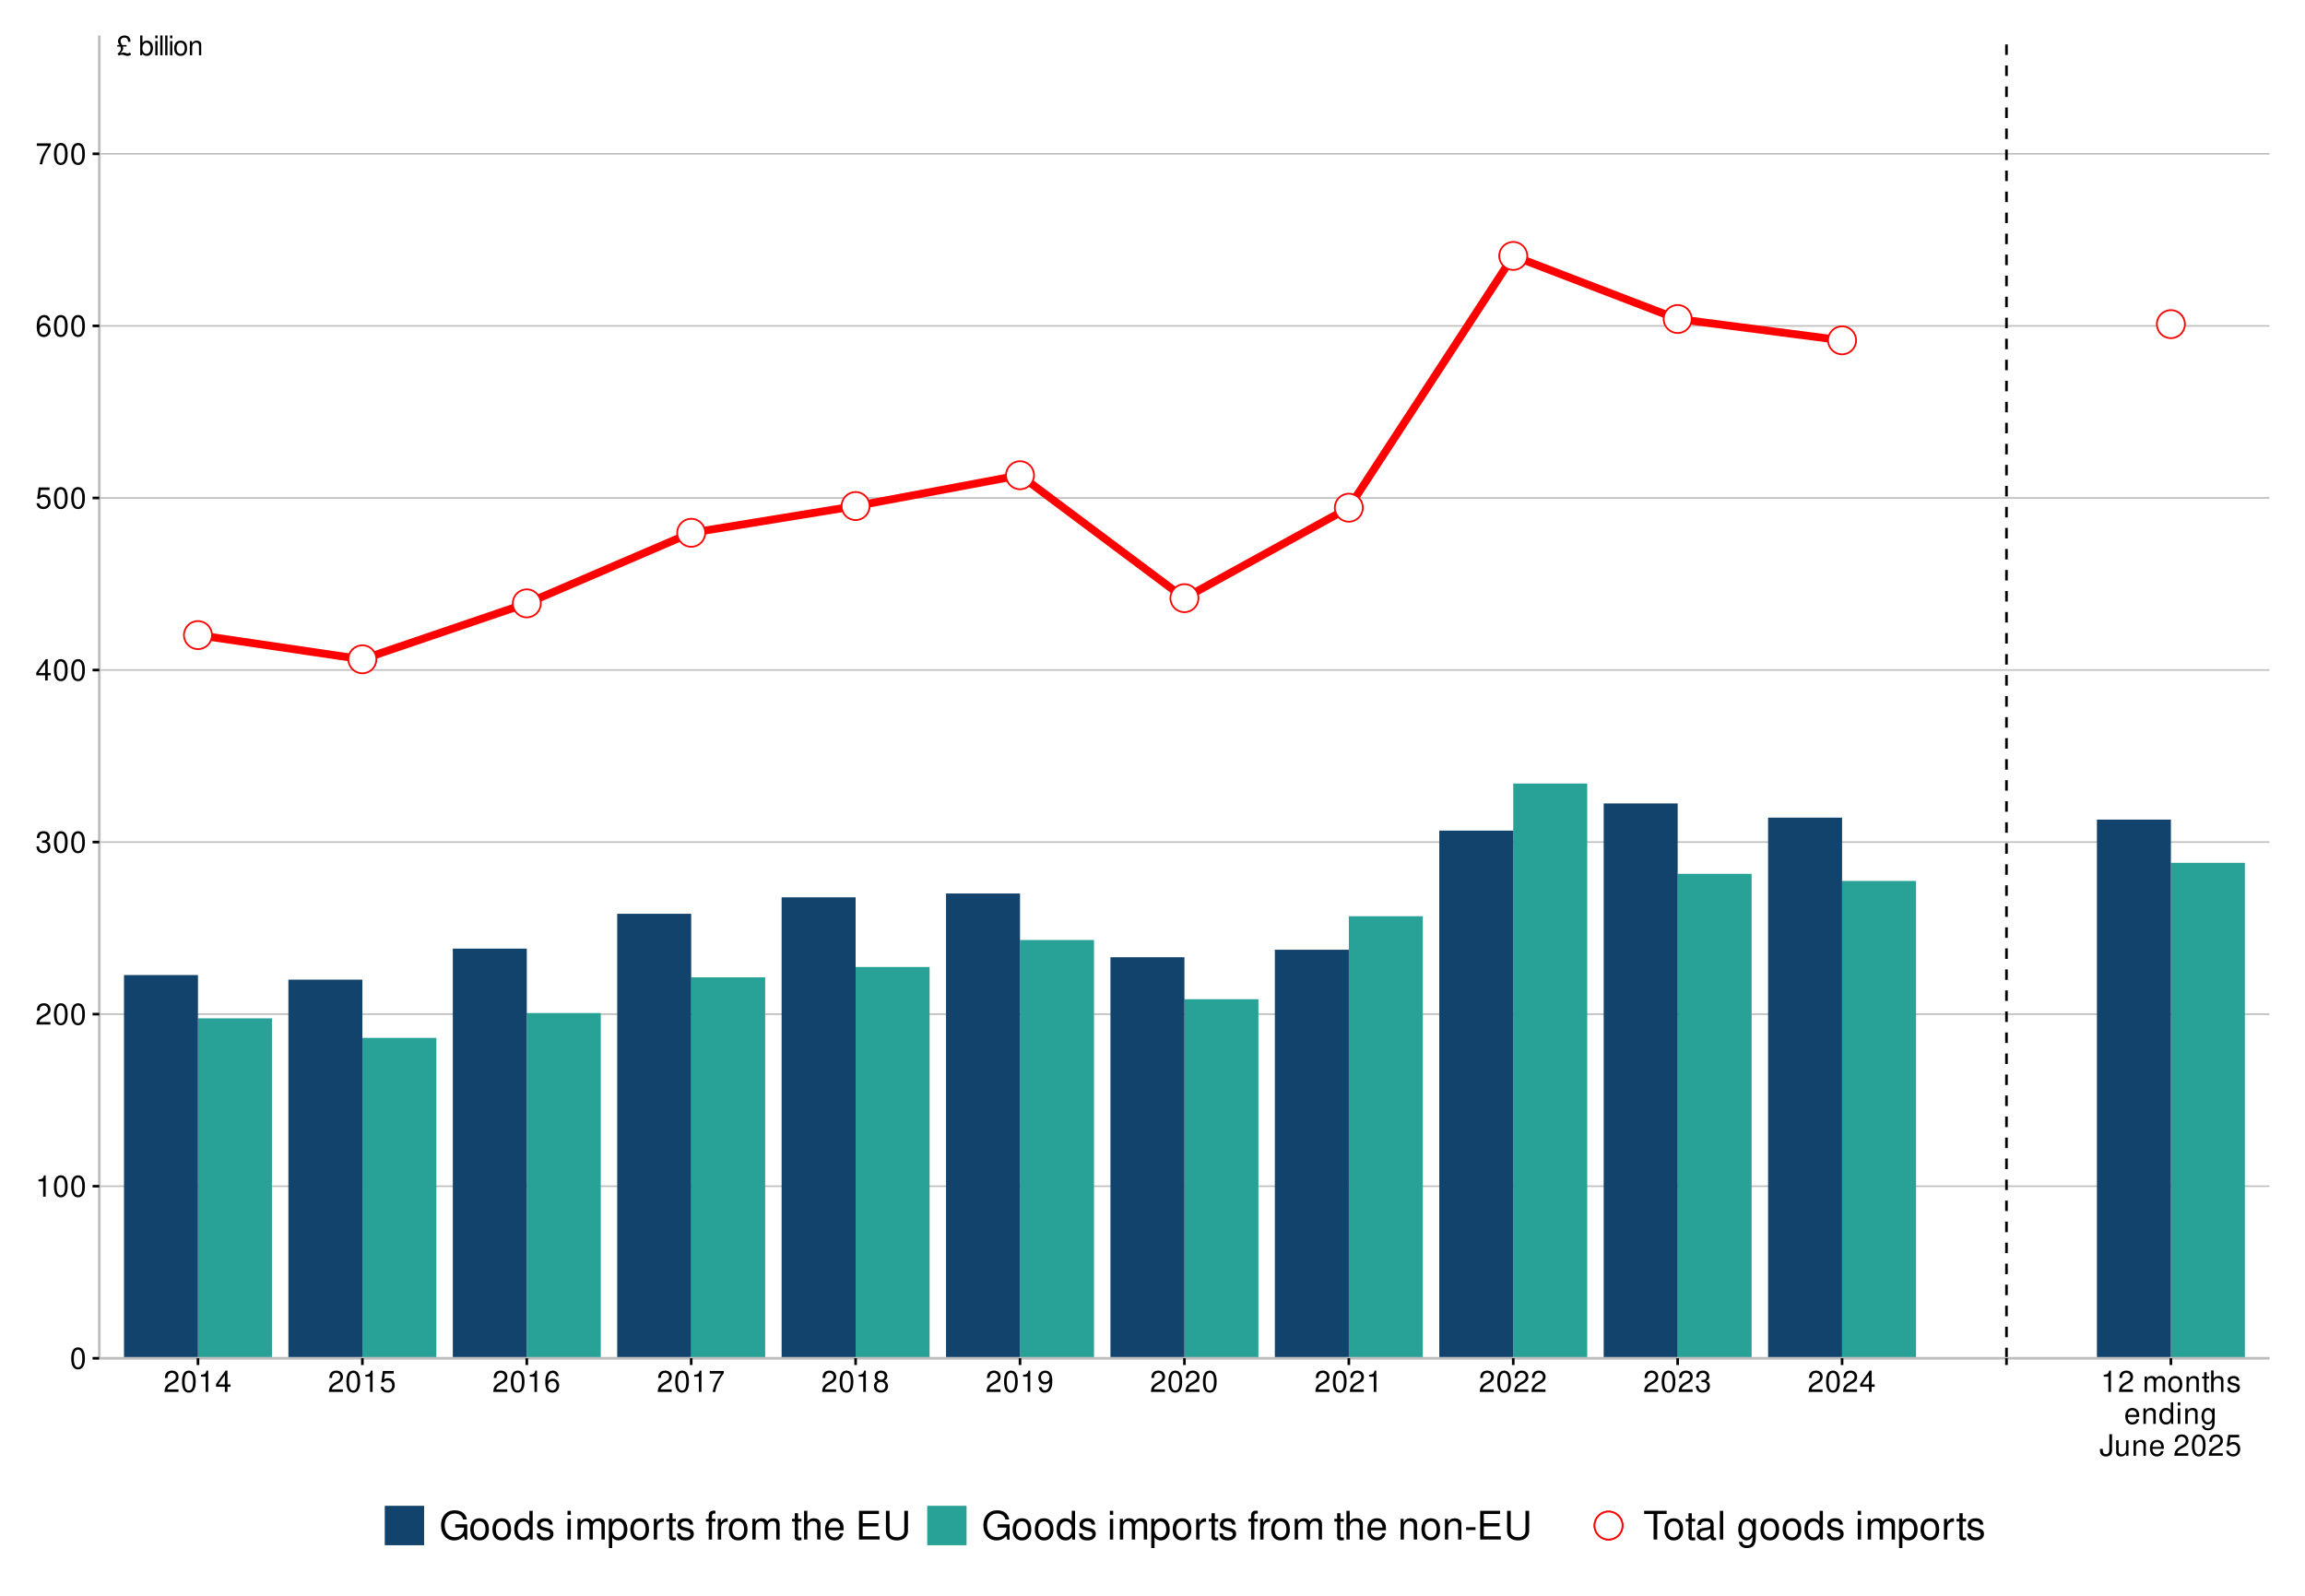 <?xml version="1.0" encoding="UTF-8"?>
<svg xmlns="http://www.w3.org/2000/svg" xmlns:xlink="http://www.w3.org/1999/xlink" width="936pt" height="648pt" viewBox="0 0 936 648" version="1.1">
<defs>
<g>
<symbol overflow="visible" id="glyph0-0">
<path style="stroke:none;" d=""/>
</symbol>
<symbol overflow="visible" id="glyph0-1">
<path style="stroke:none;" d="M 4.047 -4.156 L 2.281 -4.156 C 2.203 -4.297 2.141 -4.391 2.094 -4.469 L 1.859 -4.891 C 1.703 -5.188 1.625 -5.484 1.625 -5.781 C 1.625 -6.625 2.25 -7.188 3.188 -7.188 C 4.141 -7.188 4.656 -6.625 4.688 -5.484 L 5.656 -5.484 C 5.641 -6.172 5.562 -6.594 5.344 -6.953 C 4.953 -7.641 4.172 -8.047 3.219 -8.047 C 1.75 -8.047 0.594 -7.031 0.594 -5.688 C 0.594 -5.203 0.672 -5 1.188 -4.156 L 0.281 -4.156 L 0.281 -3.547 L 1.5 -3.547 C 1.672 -3.266 1.766 -2.953 1.766 -2.688 C 1.766 -2 1.406 -1.453 0.391 -0.578 L 0.922 0.156 C 1.344 -0.125 1.734 -0.25 2.125 -0.25 C 2.359 -0.25 2.625 -0.203 2.844 -0.125 C 3.766 0.188 4.047 0.25 4.469 0.25 C 5.031 0.25 5.469 0.062 5.906 -0.359 L 5.453 -1.094 C 5.125 -0.875 4.812 -0.766 4.531 -0.766 C 4.328 -0.766 4.125 -0.812 3.656 -0.938 C 3.219 -1.078 3.047 -1.109 2.75 -1.109 C 2.281 -1.109 1.828 -0.969 1.406 -0.672 C 2.391 -1.672 2.703 -2.188 2.703 -2.766 C 2.703 -2.969 2.656 -3.219 2.547 -3.547 L 4.047 -3.547 Z M 4.047 -4.156 "/>
</symbol>
<symbol overflow="visible" id="glyph0-2">
<path style="stroke:none;" d=""/>
</symbol>
<symbol overflow="visible" id="glyph0-3">
<path style="stroke:none;" d="M 0.594 -8.047 L 0.594 0 L 1.422 0 L 1.422 -0.734 C 1.859 -0.062 2.453 0.25 3.266 0.25 C 4.781 0.25 5.781 -1 5.781 -2.922 C 5.781 -4.797 4.844 -5.953 3.297 -5.953 C 2.5 -5.953 1.938 -5.656 1.516 -5 L 1.516 -8.047 Z M 3.125 -5.094 C 4.156 -5.094 4.812 -4.203 4.812 -2.812 C 4.812 -1.5 4.125 -0.609 3.125 -0.609 C 2.141 -0.609 1.516 -1.484 1.516 -2.844 C 1.516 -4.203 2.141 -5.094 3.125 -5.094 Z M 3.125 -5.094 "/>
</symbol>
<symbol overflow="visible" id="glyph0-4">
<path style="stroke:none;" d="M 1.656 -5.781 L 0.734 -5.781 L 0.734 0 L 1.656 0 Z M 1.656 -8.047 L 0.734 -8.047 L 0.734 -6.891 L 1.656 -6.891 Z M 1.656 -8.047 "/>
</symbol>
<symbol overflow="visible" id="glyph0-5">
<path style="stroke:none;" d="M 1.672 -8.047 L 0.75 -8.047 L 0.75 0 L 1.672 0 Z M 1.672 -8.047 "/>
</symbol>
<symbol overflow="visible" id="glyph0-6">
<path style="stroke:none;" d="M 3 -5.953 C 1.375 -5.953 0.391 -4.797 0.391 -2.844 C 0.391 -0.891 1.375 0.25 3.016 0.25 C 4.656 0.25 5.641 -0.906 5.641 -2.812 C 5.641 -4.812 4.688 -5.953 3 -5.953 Z M 3.016 -5.109 C 4.047 -5.109 4.672 -4.25 4.672 -2.812 C 4.672 -1.453 4.031 -0.594 3.016 -0.594 C 1.984 -0.594 1.359 -1.453 1.359 -2.844 C 1.359 -4.25 1.984 -5.109 3.016 -5.109 Z M 3.016 -5.109 "/>
</symbol>
<symbol overflow="visible" id="glyph0-7">
<path style="stroke:none;" d="M 0.766 -5.781 L 0.766 0 L 1.703 0 L 1.703 -3.188 C 1.703 -4.375 2.312 -5.141 3.266 -5.141 C 4 -5.141 4.469 -4.703 4.469 -4.016 L 4.469 0 L 5.375 0 L 5.375 -4.375 C 5.375 -5.328 4.656 -5.953 3.547 -5.953 C 2.688 -5.953 2.125 -5.625 1.625 -4.812 L 1.625 -5.781 Z M 0.766 -5.781 "/>
</symbol>
<symbol overflow="visible" id="glyph1-0">
<path style="stroke:none;" d=""/>
</symbol>
<symbol overflow="visible" id="glyph1-1">
<path style="stroke:none;" d="M 3.297 -8.672 C 2.516 -8.672 1.781 -8.312 1.344 -7.734 C 0.797 -6.953 0.516 -5.812 0.516 -4.203 C 0.516 -1.266 1.469 0.281 3.297 0.281 C 5.094 0.281 6.078 -1.266 6.078 -4.125 C 6.078 -5.812 5.812 -6.938 5.25 -7.734 C 4.812 -8.328 4.109 -8.672 3.297 -8.672 Z M 3.297 -7.734 C 4.438 -7.734 5 -6.578 5 -4.219 C 5 -1.75 4.453 -0.594 3.281 -0.594 C 2.156 -0.594 1.594 -1.797 1.594 -4.188 C 1.594 -6.578 2.156 -7.734 3.297 -7.734 Z M 3.297 -7.734 "/>
</symbol>
<symbol overflow="visible" id="glyph1-2">
<path style="stroke:none;" d="M 3.109 -6.188 L 3.109 0 L 4.156 0 L 4.156 -8.672 L 3.469 -8.672 C 3.094 -7.344 2.859 -7.156 1.219 -6.953 L 1.219 -6.188 Z M 3.109 -6.188 "/>
</symbol>
<symbol overflow="visible" id="glyph1-3">
<path style="stroke:none;" d="M 6.078 -1.047 L 1.594 -1.047 C 1.703 -1.766 2.094 -2.219 3.125 -2.859 L 4.328 -3.531 C 5.516 -4.188 6.125 -5.078 6.125 -6.141 C 6.125 -6.859 5.844 -7.531 5.344 -8 C 4.844 -8.453 4.219 -8.672 3.406 -8.672 C 2.328 -8.672 1.531 -8.297 1.062 -7.547 C 0.75 -7.094 0.625 -6.547 0.594 -5.672 L 1.656 -5.672 C 1.688 -6.266 1.766 -6.609 1.906 -6.906 C 2.188 -7.422 2.734 -7.75 3.375 -7.75 C 4.328 -7.75 5.047 -7.062 5.047 -6.125 C 5.047 -5.422 4.656 -4.828 3.906 -4.391 L 2.797 -3.75 C 1.016 -2.719 0.5 -1.906 0.406 -0.016 L 6.078 -0.016 Z M 6.078 -1.047 "/>
</symbol>
<symbol overflow="visible" id="glyph1-4">
<path style="stroke:none;" d="M 2.656 -4 L 3.234 -4 C 4.375 -4 4.984 -3.453 4.984 -2.406 C 4.984 -1.312 4.328 -0.656 3.234 -0.656 C 2.078 -0.656 1.516 -1.25 1.438 -2.516 L 0.391 -2.516 C 0.438 -1.828 0.547 -1.375 0.75 -0.984 C 1.203 -0.141 2.031 0.281 3.188 0.281 C 4.938 0.281 6.078 -0.781 6.078 -2.422 C 6.078 -3.531 5.656 -4.125 4.625 -4.484 C 5.422 -4.812 5.812 -5.406 5.812 -6.281 C 5.812 -7.781 4.844 -8.672 3.234 -8.672 C 1.516 -8.672 0.594 -7.719 0.562 -5.875 L 1.625 -5.875 C 1.625 -6.406 1.688 -6.703 1.812 -6.969 C 2.047 -7.469 2.578 -7.75 3.234 -7.75 C 4.172 -7.75 4.734 -7.188 4.734 -6.25 C 4.734 -5.641 4.531 -5.266 4.062 -5.062 C 3.766 -4.938 3.391 -4.891 2.656 -4.891 Z M 2.656 -4 "/>
</symbol>
<symbol overflow="visible" id="glyph1-5">
<path style="stroke:none;" d="M 3.922 -2.094 L 3.922 0 L 4.984 0 L 4.984 -2.094 L 6.234 -2.094 L 6.234 -3.047 L 4.984 -3.047 L 4.984 -8.672 L 4.203 -8.672 L 0.344 -3.219 L 0.344 -2.094 Z M 3.922 -3.047 L 1.266 -3.047 L 3.922 -6.875 Z M 3.922 -3.047 "/>
</symbol>
<symbol overflow="visible" id="glyph1-6">
<path style="stroke:none;" d="M 5.719 -8.516 L 1.312 -8.516 L 0.688 -3.875 L 1.656 -3.875 C 2.141 -4.469 2.562 -4.672 3.234 -4.672 C 4.375 -4.672 5.078 -3.891 5.078 -2.625 C 5.078 -1.406 4.375 -0.656 3.219 -0.656 C 2.297 -0.656 1.734 -1.125 1.469 -2.094 L 0.422 -2.094 C 0.562 -1.391 0.688 -1.062 0.938 -0.75 C 1.422 -0.094 2.281 0.281 3.234 0.281 C 4.953 0.281 6.156 -0.969 6.156 -2.766 C 6.156 -4.453 5.047 -5.609 3.406 -5.609 C 2.812 -5.609 2.328 -5.453 1.844 -5.094 L 2.172 -7.469 L 5.719 -7.469 Z M 5.719 -8.516 "/>
</symbol>
<symbol overflow="visible" id="glyph1-7">
<path style="stroke:none;" d="M 5.969 -6.422 C 5.766 -7.844 4.859 -8.672 3.562 -8.672 C 2.625 -8.672 1.781 -8.219 1.281 -7.438 C 0.75 -6.594 0.516 -5.531 0.516 -3.953 C 0.516 -2.5 0.719 -1.578 1.234 -0.797 C 1.688 -0.094 2.438 0.281 3.375 0.281 C 4.984 0.281 6.156 -0.938 6.156 -2.625 C 6.156 -4.219 5.078 -5.359 3.547 -5.359 C 2.719 -5.359 2.047 -5.047 1.594 -4.406 C 1.609 -6.547 2.281 -7.734 3.484 -7.734 C 4.234 -7.734 4.75 -7.266 4.922 -6.422 Z M 3.422 -4.422 C 4.438 -4.422 5.078 -3.703 5.078 -2.547 C 5.078 -1.453 4.359 -0.656 3.391 -0.656 C 2.406 -0.656 1.656 -1.484 1.656 -2.594 C 1.656 -3.672 2.375 -4.422 3.422 -4.422 Z M 3.422 -4.422 "/>
</symbol>
<symbol overflow="visible" id="glyph1-8">
<path style="stroke:none;" d="M 6.234 -8.516 L 0.547 -8.516 L 0.547 -7.469 L 5.141 -7.469 C 3.125 -4.578 2.297 -2.797 1.656 0 L 2.781 0 C 3.25 -2.719 4.312 -5.062 6.234 -7.625 Z M 6.234 -8.516 "/>
</symbol>
<symbol overflow="visible" id="glyph1-9">
<path style="stroke:none;" d="M 4.688 -4.578 C 5.578 -5.109 5.859 -5.547 5.859 -6.359 C 5.859 -7.734 4.812 -8.672 3.297 -8.672 C 1.797 -8.672 0.75 -7.734 0.75 -6.375 C 0.75 -5.547 1.016 -5.125 1.891 -4.578 C 0.922 -4.078 0.438 -3.375 0.438 -2.406 C 0.438 -0.828 1.609 0.281 3.297 0.281 C 4.984 0.281 6.156 -0.828 6.156 -2.406 C 6.156 -3.375 5.672 -4.078 4.688 -4.578 Z M 3.297 -7.734 C 4.203 -7.734 4.781 -7.203 4.781 -6.344 C 4.781 -5.516 4.188 -4.984 3.297 -4.984 C 2.406 -4.984 1.828 -5.516 1.828 -6.359 C 1.828 -7.203 2.406 -7.734 3.297 -7.734 Z M 3.297 -4.094 C 4.359 -4.094 5.078 -3.391 5.078 -2.391 C 5.078 -1.344 4.375 -0.656 3.281 -0.656 C 2.25 -0.656 1.531 -1.375 1.531 -2.375 C 1.531 -3.406 2.234 -4.094 3.297 -4.094 Z M 3.297 -4.094 "/>
</symbol>
<symbol overflow="visible" id="glyph1-10">
<path style="stroke:none;" d="M 0.641 -1.984 C 0.844 -0.562 1.75 0.281 3.047 0.281 C 4 0.281 4.844 -0.188 5.344 -0.953 C 5.875 -1.812 6.109 -2.875 6.109 -4.438 C 6.109 -5.906 5.891 -6.828 5.391 -7.594 C 4.922 -8.297 4.172 -8.672 3.234 -8.672 C 1.625 -8.672 0.453 -7.469 0.453 -5.781 C 0.453 -4.188 1.531 -3.062 3.078 -3.062 C 3.875 -3.062 4.469 -3.344 5.016 -4.016 C 5 -1.844 4.328 -0.656 3.125 -0.656 C 2.375 -0.656 1.859 -1.141 1.688 -1.984 Z M 3.234 -7.75 C 4.219 -7.75 4.953 -6.922 4.953 -5.812 C 4.953 -4.734 4.234 -4 3.188 -4 C 2.172 -4 1.531 -4.719 1.531 -5.875 C 1.531 -6.953 2.25 -7.75 3.234 -7.75 Z M 3.234 -7.75 "/>
</symbol>
<symbol overflow="visible" id="glyph1-11">
<path style="stroke:none;" d=""/>
</symbol>
<symbol overflow="visible" id="glyph1-12">
<path style="stroke:none;" d="M 0.844 -6.281 L 0.844 0 L 1.844 0 L 1.844 -3.953 C 1.844 -4.859 2.516 -5.594 3.328 -5.594 C 4.062 -5.594 4.484 -5.141 4.484 -4.328 L 4.484 0 L 5.5 0 L 5.5 -3.953 C 5.5 -4.859 6.156 -5.594 6.969 -5.594 C 7.703 -5.594 8.141 -5.125 8.141 -4.328 L 8.141 0 L 9.141 0 L 9.141 -4.719 C 9.141 -5.844 8.5 -6.469 7.312 -6.469 C 6.484 -6.469 5.969 -6.219 5.391 -5.516 C 5.016 -6.188 4.516 -6.469 3.703 -6.469 C 2.859 -6.469 2.297 -6.156 1.766 -5.406 L 1.766 -6.281 Z M 0.844 -6.281 "/>
</symbol>
<symbol overflow="visible" id="glyph1-13">
<path style="stroke:none;" d="M 3.266 -6.469 C 1.484 -6.469 0.438 -5.203 0.438 -3.094 C 0.438 -0.969 1.484 0.281 3.281 0.281 C 5.047 0.281 6.125 -0.984 6.125 -3.047 C 6.125 -5.234 5.094 -6.469 3.266 -6.469 Z M 3.281 -5.547 C 4.406 -5.547 5.078 -4.625 5.078 -3.062 C 5.078 -1.578 4.375 -0.641 3.281 -0.641 C 2.156 -0.641 1.469 -1.578 1.469 -3.094 C 1.469 -4.625 2.156 -5.547 3.281 -5.547 Z M 3.281 -5.547 "/>
</symbol>
<symbol overflow="visible" id="glyph1-14">
<path style="stroke:none;" d="M 0.844 -6.281 L 0.844 0 L 1.844 0 L 1.844 -3.469 C 1.844 -4.75 2.516 -5.594 3.547 -5.594 C 4.344 -5.594 4.844 -5.109 4.844 -4.359 L 4.844 0 L 5.844 0 L 5.844 -4.75 C 5.844 -5.797 5.062 -6.469 3.859 -6.469 C 2.922 -6.469 2.312 -6.109 1.766 -5.234 L 1.766 -6.281 Z M 0.844 -6.281 "/>
</symbol>
<symbol overflow="visible" id="glyph1-15">
<path style="stroke:none;" d="M 3.047 -6.281 L 2.016 -6.281 L 2.016 -8.016 L 1.016 -8.016 L 1.016 -6.281 L 0.172 -6.281 L 0.172 -5.469 L 1.016 -5.469 L 1.016 -0.719 C 1.016 -0.078 1.453 0.281 2.234 0.281 C 2.5 0.281 2.719 0.25 3.047 0.188 L 3.047 -0.641 C 2.906 -0.609 2.766 -0.594 2.562 -0.594 C 2.141 -0.594 2.016 -0.719 2.016 -1.156 L 2.016 -5.469 L 3.047 -5.469 Z M 3.047 -6.281 "/>
</symbol>
<symbol overflow="visible" id="glyph1-16">
<path style="stroke:none;" d="M 0.844 -8.75 L 0.844 0 L 1.844 0 L 1.844 -3.469 C 1.844 -4.75 2.516 -5.594 3.547 -5.594 C 3.875 -5.594 4.188 -5.5 4.422 -5.312 C 4.719 -5.094 4.844 -4.797 4.844 -4.359 L 4.844 0 L 5.828 0 L 5.828 -4.75 C 5.828 -5.812 5.078 -6.469 3.859 -6.469 C 2.969 -6.469 2.422 -6.188 1.844 -5.422 L 1.844 -8.75 Z M 0.844 -8.75 "/>
</symbol>
<symbol overflow="visible" id="glyph1-17">
<path style="stroke:none;" d="M 5.25 -4.531 C 5.25 -5.766 4.422 -6.469 2.969 -6.469 C 1.516 -6.469 0.562 -5.719 0.562 -4.547 C 0.562 -3.562 1.062 -3.094 2.562 -2.734 L 3.484 -2.516 C 4.188 -2.344 4.469 -2.094 4.469 -1.641 C 4.469 -1.047 3.875 -0.641 3 -0.641 C 2.453 -0.641 2 -0.797 1.75 -1.062 C 1.594 -1.25 1.531 -1.422 1.469 -1.875 L 0.406 -1.875 C 0.453 -0.422 1.266 0.281 2.922 0.281 C 4.5 0.281 5.516 -0.5 5.516 -1.719 C 5.516 -2.656 4.984 -3.172 3.734 -3.469 L 2.766 -3.703 C 1.953 -3.891 1.609 -4.156 1.609 -4.594 C 1.609 -5.188 2.125 -5.547 2.938 -5.547 C 3.75 -5.547 4.172 -5.203 4.203 -4.531 Z M 5.25 -4.531 "/>
</symbol>
<symbol overflow="visible" id="glyph1-18">
<path style="stroke:none;" d="M 6.156 -2.812 C 6.156 -3.766 6.078 -4.344 5.906 -4.812 C 5.5 -5.844 4.531 -6.469 3.359 -6.469 C 1.609 -6.469 0.484 -5.141 0.484 -3.062 C 0.484 -0.984 1.562 0.281 3.344 0.281 C 4.781 0.281 5.766 -0.547 6.031 -1.906 L 5.016 -1.906 C 4.734 -1.078 4.172 -0.641 3.375 -0.641 C 2.734 -0.641 2.203 -0.938 1.859 -1.469 C 1.625 -1.828 1.531 -2.188 1.531 -2.812 Z M 1.547 -3.625 C 1.625 -4.781 2.344 -5.547 3.344 -5.547 C 4.375 -5.547 5.078 -4.75 5.078 -3.625 Z M 1.547 -3.625 "/>
</symbol>
<symbol overflow="visible" id="glyph1-19">
<path style="stroke:none;" d="M 5.938 -8.75 L 4.938 -8.75 L 4.938 -5.5 C 4.531 -6.125 3.859 -6.469 3.016 -6.469 C 1.375 -6.469 0.312 -5.156 0.312 -3.156 C 0.312 -1.031 1.344 0.281 3.047 0.281 C 3.906 0.281 4.516 -0.047 5.047 -0.828 L 5.047 0 L 5.938 0 Z M 3.188 -5.531 C 4.266 -5.531 4.938 -4.578 4.938 -3.078 C 4.938 -1.625 4.25 -0.656 3.188 -0.656 C 2.094 -0.656 1.359 -1.625 1.359 -3.094 C 1.359 -4.562 2.094 -5.531 3.188 -5.531 Z M 3.188 -5.531 "/>
</symbol>
<symbol overflow="visible" id="glyph1-20">
<path style="stroke:none;" d="M 1.797 -6.281 L 0.797 -6.281 L 0.797 0 L 1.797 0 Z M 1.797 -8.75 L 0.797 -8.75 L 0.797 -7.484 L 1.797 -7.484 Z M 1.797 -8.75 "/>
</symbol>
<symbol overflow="visible" id="glyph1-21">
<path style="stroke:none;" d="M 4.844 -6.281 L 4.844 -5.375 C 4.344 -6.125 3.797 -6.469 3 -6.469 C 1.469 -6.469 0.422 -5.047 0.422 -3.031 C 0.422 -1.984 0.672 -1.219 1.219 -0.578 C 1.688 -0.031 2.281 0.281 2.922 0.281 C 3.688 0.281 4.219 -0.062 4.75 -0.859 L 4.75 -0.531 C 4.75 1.156 4.281 1.781 3.031 1.781 C 2.188 1.781 1.734 1.438 1.641 0.719 L 0.625 0.719 C 0.719 1.891 1.641 2.609 3.016 2.609 C 3.938 2.609 4.703 2.312 5.109 1.812 C 5.594 1.219 5.766 0.438 5.766 -1.031 L 5.766 -6.281 Z M 3.094 -5.547 C 4.156 -5.547 4.75 -4.656 4.75 -3.062 C 4.75 -1.531 4.141 -0.641 3.094 -0.641 C 2.062 -0.641 1.469 -1.547 1.469 -3.094 C 1.469 -4.625 2.062 -5.547 3.094 -5.547 Z M 3.094 -5.547 "/>
</symbol>
<symbol overflow="visible" id="glyph1-22">
<path style="stroke:none;" d="M 4 -8.75 L 4 -2.594 C 4 -1.891 3.922 -1.5 3.719 -1.203 C 3.5 -0.859 3.094 -0.656 2.656 -0.656 C 1.812 -0.656 1.344 -1.219 1.344 -2.25 L 1.344 -2.812 L 0.203 -2.812 L 0.203 -2.047 C 0.203 -0.625 1.141 0.281 2.641 0.281 C 4.156 0.281 5.109 -0.672 5.109 -2.188 L 5.109 -8.75 Z M 4 -8.75 "/>
</symbol>
<symbol overflow="visible" id="glyph1-23">
<path style="stroke:none;" d="M 5.781 0 L 5.781 -6.281 L 4.781 -6.281 L 4.781 -2.719 C 4.781 -1.438 4.109 -0.594 3.078 -0.594 C 2.281 -0.594 1.781 -1.078 1.781 -1.844 L 1.781 -6.281 L 0.781 -6.281 L 0.781 -1.438 C 0.781 -0.391 1.562 0.281 2.781 0.281 C 3.703 0.281 4.297 -0.047 4.891 -0.875 L 4.891 0 Z M 5.781 0 "/>
</symbol>
<symbol overflow="visible" id="glyph2-0">
<path style="stroke:none;" d=""/>
</symbol>
<symbol overflow="visible" id="glyph2-1">
<path style="stroke:none;" d="M 11.344 -6.156 L 6.484 -6.156 L 6.484 -4.844 L 10.031 -4.844 L 10.031 -4.531 C 10.031 -2.453 8.5 -0.938 6.375 -0.938 C 5.188 -0.938 4.109 -1.375 3.422 -2.125 C 2.656 -2.953 2.188 -4.359 2.188 -5.797 C 2.188 -8.656 3.828 -10.547 6.281 -10.547 C 8.062 -10.547 9.344 -9.625 9.656 -8.125 L 11.188 -8.125 C 10.766 -10.5 8.969 -11.859 6.297 -11.859 C 4.875 -11.859 3.734 -11.484 2.812 -10.734 C 1.453 -9.609 0.703 -7.812 0.703 -5.719 C 0.703 -2.125 2.891 0.375 6.047 0.375 C 7.625 0.375 8.875 -0.219 10.031 -1.484 L 10.406 0.062 L 11.344 0.062 Z M 11.344 -6.156 "/>
</symbol>
<symbol overflow="visible" id="glyph2-2">
<path style="stroke:none;" d="M 4.359 -8.625 C 1.984 -8.625 0.578 -6.938 0.578 -4.125 C 0.578 -1.297 1.984 0.375 4.375 0.375 C 6.734 0.375 8.156 -1.312 8.156 -4.062 C 8.156 -6.969 6.781 -8.625 4.359 -8.625 Z M 4.375 -7.391 C 5.875 -7.391 6.766 -6.156 6.766 -4.078 C 6.766 -2.094 5.844 -0.859 4.375 -0.859 C 2.875 -0.859 1.969 -2.094 1.969 -4.125 C 1.969 -6.156 2.875 -7.391 4.375 -7.391 Z M 4.375 -7.391 "/>
</symbol>
<symbol overflow="visible" id="glyph2-3">
<path style="stroke:none;" d="M 7.922 -11.656 L 6.594 -11.656 L 6.594 -7.328 C 6.031 -8.172 5.141 -8.625 4.016 -8.625 C 1.844 -8.625 0.422 -6.875 0.422 -4.203 C 0.422 -1.375 1.797 0.375 4.062 0.375 C 5.219 0.375 6.016 -0.062 6.734 -1.109 L 6.734 0 L 7.922 0 Z M 4.234 -7.375 C 5.688 -7.375 6.594 -6.109 6.594 -4.094 C 6.594 -2.156 5.656 -0.875 4.25 -0.875 C 2.781 -0.875 1.812 -2.172 1.812 -4.125 C 1.812 -6.078 2.781 -7.375 4.234 -7.375 Z M 4.234 -7.375 "/>
</symbol>
<symbol overflow="visible" id="glyph2-4">
<path style="stroke:none;" d="M 7.016 -6.047 C 6.984 -7.703 5.906 -8.625 3.969 -8.625 C 2.016 -8.625 0.75 -7.609 0.75 -6.062 C 0.75 -4.75 1.422 -4.125 3.406 -3.641 L 4.656 -3.344 C 5.578 -3.125 5.953 -2.781 5.953 -2.188 C 5.953 -1.391 5.172 -0.859 4 -0.859 C 3.281 -0.859 2.672 -1.078 2.344 -1.422 C 2.125 -1.656 2.031 -1.906 1.953 -2.5 L 0.547 -2.5 C 0.609 -0.562 1.703 0.375 3.891 0.375 C 6 0.375 7.344 -0.672 7.344 -2.281 C 7.344 -3.531 6.641 -4.219 4.969 -4.625 L 3.703 -4.922 C 2.609 -5.188 2.141 -5.531 2.141 -6.125 C 2.141 -6.906 2.828 -7.391 3.922 -7.391 C 4.984 -7.391 5.562 -6.922 5.594 -6.047 Z M 7.016 -6.047 "/>
</symbol>
<symbol overflow="visible" id="glyph2-5">
<path style="stroke:none;" d=""/>
</symbol>
<symbol overflow="visible" id="glyph2-6">
<path style="stroke:none;" d="M 2.406 -8.391 L 1.078 -8.391 L 1.078 0 L 2.406 0 Z M 2.406 -11.656 L 1.062 -11.656 L 1.062 -9.984 L 2.406 -9.984 Z M 2.406 -11.656 "/>
</symbol>
<symbol overflow="visible" id="glyph2-7">
<path style="stroke:none;" d="M 1.125 -8.391 L 1.125 0 L 2.469 0 L 2.469 -5.266 C 2.469 -6.484 3.344 -7.453 4.438 -7.453 C 5.422 -7.453 5.984 -6.844 5.984 -5.781 L 5.984 0 L 7.328 0 L 7.328 -5.266 C 7.328 -6.484 8.203 -7.453 9.297 -7.453 C 10.266 -7.453 10.844 -6.828 10.844 -5.781 L 10.844 0 L 12.188 0 L 12.188 -6.281 C 12.188 -7.797 11.328 -8.625 9.766 -8.625 C 8.641 -8.625 7.969 -8.281 7.188 -7.344 C 6.688 -8.234 6.016 -8.625 4.922 -8.625 C 3.812 -8.625 3.062 -8.203 2.359 -7.203 L 2.359 -8.391 Z M 1.125 -8.391 "/>
</symbol>
<symbol overflow="visible" id="glyph2-8">
<path style="stroke:none;" d="M 0.859 3.484 L 2.203 3.484 L 2.203 -0.875 C 2.906 -0.016 3.703 0.375 4.781 0.375 C 6.953 0.375 8.375 -1.375 8.375 -4.047 C 8.375 -6.859 6.984 -8.625 4.766 -8.625 C 3.625 -8.625 2.719 -8.109 2.094 -7.125 L 2.094 -8.391 L 0.859 -8.391 Z M 4.547 -7.375 C 6.016 -7.375 6.969 -6.078 6.969 -4.078 C 6.969 -2.172 6 -0.875 4.547 -0.875 C 3.125 -0.875 2.203 -2.156 2.203 -4.125 C 2.203 -6.094 3.125 -7.375 4.547 -7.375 Z M 4.547 -7.375 "/>
</symbol>
<symbol overflow="visible" id="glyph2-9">
<path style="stroke:none;" d="M 1.109 -8.391 L 1.109 0 L 2.453 0 L 2.453 -4.359 C 2.469 -6.375 3.297 -7.266 5.141 -7.219 L 5.141 -8.578 C 4.906 -8.609 4.781 -8.625 4.625 -8.625 C 3.766 -8.625 3.109 -8.109 2.344 -6.859 L 2.344 -8.391 Z M 1.109 -8.391 "/>
</symbol>
<symbol overflow="visible" id="glyph2-10">
<path style="stroke:none;" d="M 4.062 -8.391 L 2.688 -8.391 L 2.688 -10.688 L 1.359 -10.688 L 1.359 -8.391 L 0.219 -8.391 L 0.219 -7.297 L 1.359 -7.297 L 1.359 -0.953 C 1.359 -0.094 1.938 0.375 2.969 0.375 C 3.328 0.375 3.609 0.344 4.062 0.25 L 4.062 -0.859 C 3.875 -0.812 3.703 -0.797 3.422 -0.797 C 2.844 -0.797 2.688 -0.953 2.688 -1.547 L 2.688 -7.297 L 4.062 -7.297 Z M 4.062 -8.391 "/>
</symbol>
<symbol overflow="visible" id="glyph2-11">
<path style="stroke:none;" d="M 4.125 -8.391 L 2.734 -8.391 L 2.734 -9.703 C 2.734 -10.25 3.047 -10.547 3.656 -10.547 C 3.781 -10.547 3.828 -10.547 4.125 -10.531 L 4.125 -11.625 C 3.828 -11.703 3.641 -11.719 3.375 -11.719 C 2.141 -11.719 1.406 -11.016 1.406 -9.812 L 1.406 -8.391 L 0.281 -8.391 L 0.281 -7.297 L 1.406 -7.297 L 1.406 0 L 2.734 0 L 2.734 -7.297 L 4.125 -7.297 Z M 4.125 -8.391 "/>
</symbol>
<symbol overflow="visible" id="glyph2-12">
<path style="stroke:none;" d="M 1.125 -11.656 L 1.125 0 L 2.453 0 L 2.453 -4.625 C 2.453 -6.344 3.344 -7.453 4.719 -7.453 C 5.172 -7.453 5.578 -7.328 5.906 -7.094 C 6.281 -6.797 6.453 -6.406 6.453 -5.812 L 6.453 0 L 7.781 0 L 7.781 -6.344 C 7.781 -7.75 6.766 -8.625 5.141 -8.625 C 3.953 -8.625 3.234 -8.25 2.453 -7.234 L 2.453 -11.656 Z M 1.125 -11.656 "/>
</symbol>
<symbol overflow="visible" id="glyph2-13">
<path style="stroke:none;" d="M 8.203 -3.75 C 8.203 -5.031 8.109 -5.797 7.875 -6.422 C 7.328 -7.797 6.047 -8.625 4.484 -8.625 C 2.141 -8.625 0.641 -6.844 0.641 -4.078 C 0.641 -1.312 2.078 0.375 4.453 0.375 C 6.375 0.375 7.703 -0.719 8.031 -2.547 L 6.688 -2.547 C 6.312 -1.438 5.562 -0.859 4.5 -0.859 C 3.641 -0.859 2.922 -1.25 2.484 -1.953 C 2.156 -2.438 2.047 -2.906 2.031 -3.75 Z M 2.062 -4.828 C 2.172 -6.391 3.125 -7.391 4.469 -7.391 C 5.828 -7.391 6.766 -6.344 6.766 -4.828 Z M 2.062 -4.828 "/>
</symbol>
<symbol overflow="visible" id="glyph2-14">
<path style="stroke:none;" d="M 2.922 -5.312 L 9.281 -5.312 L 9.281 -6.625 L 2.922 -6.625 L 2.922 -10.359 L 9.516 -10.359 L 9.516 -11.656 L 1.438 -11.656 L 1.438 0 L 9.812 0 L 9.812 -1.312 L 2.922 -1.312 Z M 2.922 -5.312 "/>
</symbol>
<symbol overflow="visible" id="glyph2-15">
<path style="stroke:none;" d="M 8.828 -11.656 L 8.828 -3.469 C 8.828 -1.906 7.703 -0.938 5.828 -0.938 C 4.953 -0.938 4.25 -1.156 3.703 -1.547 C 3.125 -2 2.844 -2.594 2.844 -3.469 L 2.844 -11.656 L 1.359 -11.656 L 1.359 -3.469 C 1.359 -1.109 3.062 0.375 5.828 0.375 C 8.562 0.375 10.312 -1.141 10.312 -3.469 L 10.312 -11.656 Z M 8.828 -11.656 "/>
</symbol>
<symbol overflow="visible" id="glyph2-16">
<path style="stroke:none;" d="M 1.125 -8.391 L 1.125 0 L 2.469 0 L 2.469 -4.625 C 2.469 -6.344 3.359 -7.453 4.734 -7.453 C 5.797 -7.453 6.469 -6.812 6.469 -5.812 L 6.469 0 L 7.797 0 L 7.797 -6.344 C 7.797 -7.734 6.75 -8.625 5.141 -8.625 C 3.891 -8.625 3.094 -8.141 2.359 -6.969 L 2.359 -8.391 Z M 1.125 -8.391 "/>
</symbol>
<symbol overflow="visible" id="glyph2-17">
<path style="stroke:none;" d="M 4.547 -4.984 L 0.734 -4.984 L 0.734 -3.844 L 4.547 -3.844 Z M 4.547 -4.984 "/>
</symbol>
<symbol overflow="visible" id="glyph2-18">
<path style="stroke:none;" d="M 5.656 -10.359 L 9.484 -10.359 L 9.484 -11.656 L 0.344 -11.656 L 0.344 -10.359 L 4.172 -10.359 L 4.172 0 L 5.656 0 Z M 5.656 -10.359 "/>
</symbol>
<symbol overflow="visible" id="glyph2-19">
<path style="stroke:none;" d="M 8.562 -0.781 C 8.422 -0.75 8.359 -0.75 8.266 -0.75 C 7.812 -0.75 7.547 -0.984 7.547 -1.406 L 7.547 -6.344 C 7.547 -7.828 6.469 -8.625 4.406 -8.625 C 3.172 -8.625 2.188 -8.266 1.609 -7.641 C 1.234 -7.219 1.078 -6.734 1.047 -5.906 L 2.391 -5.906 C 2.5 -6.922 3.109 -7.391 4.359 -7.391 C 5.562 -7.391 6.219 -6.938 6.219 -6.141 L 6.219 -5.797 C 6.203 -5.219 5.922 -5.016 4.828 -4.859 C 2.938 -4.625 2.656 -4.562 2.141 -4.359 C 1.172 -3.938 0.672 -3.203 0.672 -2.109 C 0.672 -0.594 1.734 0.375 3.422 0.375 C 4.484 0.375 5.328 0 6.266 -0.859 C 6.375 0 6.781 0.375 7.641 0.375 C 7.938 0.375 8.109 0.344 8.562 0.219 Z M 6.219 -2.641 C 6.219 -2.188 6.094 -1.922 5.703 -1.547 C 5.156 -1.062 4.5 -0.797 3.719 -0.797 C 2.672 -0.797 2.062 -1.297 2.062 -2.141 C 2.062 -3.031 2.641 -3.469 4.078 -3.688 C 5.5 -3.875 5.781 -3.938 6.219 -4.141 Z M 6.219 -2.641 "/>
</symbol>
<symbol overflow="visible" id="glyph2-20">
<path style="stroke:none;" d="M 2.438 -11.656 L 1.094 -11.656 L 1.094 0 L 2.438 0 Z M 2.438 -11.656 "/>
</symbol>
<symbol overflow="visible" id="glyph2-21">
<path style="stroke:none;" d="M 6.469 -8.391 L 6.469 -7.172 C 5.797 -8.172 5.062 -8.625 4 -8.625 C 1.969 -8.625 0.562 -6.734 0.562 -4.047 C 0.562 -2.641 0.891 -1.609 1.609 -0.766 C 2.234 -0.031 3.047 0.375 3.906 0.375 C 4.906 0.375 5.625 -0.078 6.344 -1.141 L 6.344 -0.703 C 6.344 1.531 5.719 2.375 4.047 2.375 C 2.906 2.375 2.312 1.922 2.188 0.953 L 0.828 0.953 C 0.953 2.516 2.188 3.484 4.016 3.484 C 5.25 3.484 6.266 3.094 6.812 2.422 C 7.453 1.625 7.703 0.594 7.703 -1.375 L 7.703 -8.391 Z M 4.125 -7.391 C 5.531 -7.391 6.344 -6.203 6.344 -4.078 C 6.344 -2.047 5.516 -0.859 4.125 -0.859 C 2.75 -0.859 1.953 -2.062 1.953 -4.125 C 1.953 -6.172 2.75 -7.391 4.125 -7.391 Z M 4.125 -7.391 "/>
</symbol>
</g>
<clipPath id="clip1">
  <path d="M 40.332 551 L 921.602 551 L 921.602 551.551 L 40.332 551.551 Z M 40.332 551 "/>
</clipPath>
<clipPath id="clip2">
  <path d="M 40.332 481 L 921.602 481 L 921.602 482 L 40.332 482 Z M 40.332 481 "/>
</clipPath>
<clipPath id="clip3">
  <path d="M 40.332 411 L 921.602 411 L 921.602 413 L 40.332 413 Z M 40.332 411 "/>
</clipPath>
<clipPath id="clip4">
  <path d="M 40.332 341 L 921.602 341 L 921.602 343 L 40.332 343 Z M 40.332 341 "/>
</clipPath>
<clipPath id="clip5">
  <path d="M 40.332 271 L 921.602 271 L 921.602 273 L 40.332 273 Z M 40.332 271 "/>
</clipPath>
<clipPath id="clip6">
  <path d="M 40.332 201 L 921.602 201 L 921.602 203 L 40.332 203 Z M 40.332 201 "/>
</clipPath>
<clipPath id="clip7">
  <path d="M 40.332 132 L 921.602 132 L 921.602 133 L 40.332 133 Z M 40.332 132 "/>
</clipPath>
<clipPath id="clip8">
  <path d="M 40.332 62 L 921.602 62 L 921.602 63 L 40.332 63 Z M 40.332 62 "/>
</clipPath>
<clipPath id="clip9">
  <path d="M 80 413 L 111 413 L 111 551.551 L 80 551.551 Z M 80 413 "/>
</clipPath>
<clipPath id="clip10">
  <path d="M 50 395 L 81 395 L 81 551.551 L 50 551.551 Z M 50 395 "/>
</clipPath>
<clipPath id="clip11">
  <path d="M 147 421 L 178 421 L 178 551.551 L 147 551.551 Z M 147 421 "/>
</clipPath>
<clipPath id="clip12">
  <path d="M 117 397 L 148 397 L 148 551.551 L 117 551.551 Z M 117 397 "/>
</clipPath>
<clipPath id="clip13">
  <path d="M 213 411 L 244 411 L 244 551.551 L 213 551.551 Z M 213 411 "/>
</clipPath>
<clipPath id="clip14">
  <path d="M 183 385 L 214 385 L 214 551.551 L 183 551.551 Z M 183 385 "/>
</clipPath>
<clipPath id="clip15">
  <path d="M 280 396 L 311 396 L 311 551.551 L 280 551.551 Z M 280 396 "/>
</clipPath>
<clipPath id="clip16">
  <path d="M 250 371 L 281 371 L 281 551.551 L 250 551.551 Z M 250 371 "/>
</clipPath>
<clipPath id="clip17">
  <path d="M 347 392 L 378 392 L 378 551.551 L 347 551.551 Z M 347 392 "/>
</clipPath>
<clipPath id="clip18">
  <path d="M 317 364 L 348 364 L 348 551.551 L 317 551.551 Z M 317 364 "/>
</clipPath>
<clipPath id="clip19">
  <path d="M 414 381 L 445 381 L 445 551.551 L 414 551.551 Z M 414 381 "/>
</clipPath>
<clipPath id="clip20">
  <path d="M 384 362 L 415 362 L 415 551.551 L 384 551.551 Z M 384 362 "/>
</clipPath>
<clipPath id="clip21">
  <path d="M 480 405 L 512 405 L 512 551.551 L 480 551.551 Z M 480 405 "/>
</clipPath>
<clipPath id="clip22">
  <path d="M 450 388 L 481 388 L 481 551.551 L 450 551.551 Z M 450 388 "/>
</clipPath>
<clipPath id="clip23">
  <path d="M 547 372 L 578 372 L 578 551.551 L 547 551.551 Z M 547 372 "/>
</clipPath>
<clipPath id="clip24">
  <path d="M 517 385 L 548 385 L 548 551.551 L 517 551.551 Z M 517 385 "/>
</clipPath>
<clipPath id="clip25">
  <path d="M 614 318 L 645 318 L 645 551.551 L 614 551.551 Z M 614 318 "/>
</clipPath>
<clipPath id="clip26">
  <path d="M 584 337 L 615 337 L 615 551.551 L 584 551.551 Z M 584 337 "/>
</clipPath>
<clipPath id="clip27">
  <path d="M 681 354 L 712 354 L 712 551.551 L 681 551.551 Z M 681 354 "/>
</clipPath>
<clipPath id="clip28">
  <path d="M 651 326 L 682 326 L 682 551.551 L 651 551.551 Z M 651 326 "/>
</clipPath>
<clipPath id="clip29">
  <path d="M 748 357 L 779 357 L 779 551.551 L 748 551.551 Z M 748 357 "/>
</clipPath>
<clipPath id="clip30">
  <path d="M 717 332 L 749 332 L 749 551.551 L 717 551.551 Z M 717 332 "/>
</clipPath>
<clipPath id="clip31">
  <path d="M 47 14.398 L 82 14.398 L 82 23 L 47 23 Z M 47 14.398 "/>
</clipPath>
<clipPath id="clip32">
  <path d="M 814 14.398 L 816 14.398 L 816 551.551 L 814 551.551 Z M 814 14.398 "/>
</clipPath>
<clipPath id="clip33">
  <path d="M 881 350 L 912 350 L 912 551.551 L 881 551.551 Z M 881 350 "/>
</clipPath>
<clipPath id="clip34">
  <path d="M 851 332 L 882 332 L 882 551.551 L 851 551.551 Z M 851 332 "/>
</clipPath>
</defs>
<g id="surface92">
<rect x="0" y="0" width="936" height="648" style="fill:rgb(100%,100%,100%);fill-opacity:1;stroke:none;"/>
<rect x="0" y="0" width="936" height="648" style="fill:rgb(100%,100%,100%);fill-opacity:1;stroke:none;"/>
<path style="fill:none;stroke-width:1.067;stroke-linecap:round;stroke-linejoin:round;stroke:rgb(100%,100%,100%);stroke-opacity:1;stroke-miterlimit:10;" d="M 0 648 L 936 648 L 936 0 L 0 0 Z M 0 648 "/>
<g clip-path="url(#clip1)" clip-rule="nonzero">
<path style="fill:none;stroke-width:0.64;stroke-linecap:butt;stroke-linejoin:round;stroke:rgb(74.51%,74.51%,74.51%);stroke-opacity:1;stroke-miterlimit:10;" d="M 40.332 551.551 L 921.602 551.551 "/>
</g>
<g clip-path="url(#clip2)" clip-rule="nonzero">
<path style="fill:none;stroke-width:0.64;stroke-linecap:butt;stroke-linejoin:round;stroke:rgb(74.51%,74.51%,74.51%);stroke-opacity:1;stroke-miterlimit:10;" d="M 40.332 481.68 L 921.602 481.68 "/>
</g>
<g clip-path="url(#clip3)" clip-rule="nonzero">
<path style="fill:none;stroke-width:0.64;stroke-linecap:butt;stroke-linejoin:round;stroke:rgb(74.51%,74.51%,74.51%);stroke-opacity:1;stroke-miterlimit:10;" d="M 40.332 411.812 L 921.602 411.812 "/>
</g>
<g clip-path="url(#clip4)" clip-rule="nonzero">
<path style="fill:none;stroke-width:0.64;stroke-linecap:butt;stroke-linejoin:round;stroke:rgb(74.51%,74.51%,74.51%);stroke-opacity:1;stroke-miterlimit:10;" d="M 40.332 341.941 L 921.602 341.941 "/>
</g>
<g clip-path="url(#clip5)" clip-rule="nonzero">
<path style="fill:none;stroke-width:0.64;stroke-linecap:butt;stroke-linejoin:round;stroke:rgb(74.51%,74.51%,74.51%);stroke-opacity:1;stroke-miterlimit:10;" d="M 40.332 272.074 L 921.602 272.074 "/>
</g>
<g clip-path="url(#clip6)" clip-rule="nonzero">
<path style="fill:none;stroke-width:0.64;stroke-linecap:butt;stroke-linejoin:round;stroke:rgb(74.51%,74.51%,74.51%);stroke-opacity:1;stroke-miterlimit:10;" d="M 40.332 202.203 L 921.602 202.203 "/>
</g>
<g clip-path="url(#clip7)" clip-rule="nonzero">
<path style="fill:none;stroke-width:0.64;stroke-linecap:butt;stroke-linejoin:round;stroke:rgb(74.51%,74.51%,74.51%);stroke-opacity:1;stroke-miterlimit:10;" d="M 40.332 132.332 L 921.602 132.332 "/>
</g>
<g clip-path="url(#clip8)" clip-rule="nonzero">
<path style="fill:none;stroke-width:0.64;stroke-linecap:butt;stroke-linejoin:round;stroke:rgb(74.51%,74.51%,74.51%);stroke-opacity:1;stroke-miterlimit:10;" d="M 40.332 62.465 L 921.602 62.465 "/>
</g>
<g clip-path="url(#clip9)" clip-rule="nonzero">
<path style=" stroke:none;fill-rule:nonzero;fill:rgb(15.686%,63.137%,59.216%);fill-opacity:1;" d="M 80.391 551.551 L 110.434 551.551 L 110.434 413.504 L 80.391 413.504 Z M 80.391 551.551 "/>
</g>
<g clip-path="url(#clip10)" clip-rule="nonzero">
<path style=" stroke:none;fill-rule:nonzero;fill:rgb(7.059%,26.275%,42.745%);fill-opacity:1;" d="M 50.348 551.551 L 80.391 551.551 L 80.391 395.938 L 50.348 395.938 Z M 50.348 551.551 "/>
</g>
<g clip-path="url(#clip11)" clip-rule="nonzero">
<path style=" stroke:none;fill-rule:nonzero;fill:rgb(15.686%,63.137%,59.216%);fill-opacity:1;" d="M 147.152 551.551 L 177.195 551.551 L 177.195 421.453 L 147.152 421.453 Z M 147.152 551.551 "/>
</g>
<g clip-path="url(#clip12)" clip-rule="nonzero">
<path style=" stroke:none;fill-rule:nonzero;fill:rgb(7.059%,26.275%,42.745%);fill-opacity:1;" d="M 117.109 551.551 L 147.152 551.551 L 147.152 397.824 L 117.109 397.824 Z M 117.109 551.551 "/>
</g>
<g clip-path="url(#clip13)" clip-rule="nonzero">
<path style=" stroke:none;fill-rule:nonzero;fill:rgb(15.686%,63.137%,59.216%);fill-opacity:1;" d="M 213.914 551.551 L 243.957 551.551 L 243.957 411.363 L 213.914 411.363 Z M 213.914 551.551 "/>
</g>
<g clip-path="url(#clip14)" clip-rule="nonzero">
<path style=" stroke:none;fill-rule:nonzero;fill:rgb(7.059%,26.275%,42.745%);fill-opacity:1;" d="M 183.871 551.551 L 213.914 551.551 L 213.914 385.199 L 183.871 385.199 Z M 183.871 551.551 "/>
</g>
<g clip-path="url(#clip15)" clip-rule="nonzero">
<path style=" stroke:none;fill-rule:nonzero;fill:rgb(15.686%,63.137%,59.216%);fill-opacity:1;" d="M 280.676 551.551 L 310.719 551.551 L 310.719 396.855 L 280.676 396.855 Z M 280.676 551.551 "/>
</g>
<g clip-path="url(#clip16)" clip-rule="nonzero">
<path style=" stroke:none;fill-rule:nonzero;fill:rgb(7.059%,26.275%,42.745%);fill-opacity:1;" d="M 250.633 551.551 L 280.676 551.551 L 280.676 371.047 L 250.633 371.047 Z M 250.633 551.551 "/>
</g>
<g clip-path="url(#clip17)" clip-rule="nonzero">
<path style=" stroke:none;fill-rule:nonzero;fill:rgb(15.686%,63.137%,59.216%);fill-opacity:1;" d="M 347.441 551.551 L 377.484 551.551 L 377.484 392.668 L 347.441 392.668 Z M 347.441 551.551 "/>
</g>
<g clip-path="url(#clip18)" clip-rule="nonzero">
<path style=" stroke:none;fill-rule:nonzero;fill:rgb(7.059%,26.275%,42.745%);fill-opacity:1;" d="M 317.398 551.551 L 347.441 551.551 L 347.441 364.375 L 317.398 364.375 Z M 317.398 551.551 "/>
</g>
<g clip-path="url(#clip19)" clip-rule="nonzero">
<path style=" stroke:none;fill-rule:nonzero;fill:rgb(15.686%,63.137%,59.216%);fill-opacity:1;" d="M 414.203 551.551 L 444.246 551.551 L 444.246 381.711 L 414.203 381.711 Z M 414.203 551.551 "/>
</g>
<g clip-path="url(#clip20)" clip-rule="nonzero">
<path style=" stroke:none;fill-rule:nonzero;fill:rgb(7.059%,26.275%,42.745%);fill-opacity:1;" d="M 384.16 551.551 L 414.203 551.551 L 414.203 362.82 L 384.16 362.82 Z M 384.16 551.551 "/>
</g>
<g clip-path="url(#clip21)" clip-rule="nonzero">
<path style=" stroke:none;fill-rule:nonzero;fill:rgb(15.686%,63.137%,59.216%);fill-opacity:1;" d="M 480.965 551.551 L 511.008 551.551 L 511.008 405.758 L 480.965 405.758 Z M 480.965 551.551 "/>
</g>
<g clip-path="url(#clip22)" clip-rule="nonzero">
<path style=" stroke:none;fill-rule:nonzero;fill:rgb(7.059%,26.275%,42.745%);fill-opacity:1;" d="M 450.922 551.551 L 480.965 551.551 L 480.965 388.691 L 450.922 388.691 Z M 450.922 551.551 "/>
</g>
<g clip-path="url(#clip23)" clip-rule="nonzero">
<path style=" stroke:none;fill-rule:nonzero;fill:rgb(15.686%,63.137%,59.216%);fill-opacity:1;" d="M 547.73 551.551 L 577.773 551.551 L 577.773 372.043 L 547.73 372.043 Z M 547.73 551.551 "/>
</g>
<g clip-path="url(#clip24)" clip-rule="nonzero">
<path style=" stroke:none;fill-rule:nonzero;fill:rgb(7.059%,26.275%,42.745%);fill-opacity:1;" d="M 517.684 551.551 L 547.727 551.551 L 547.727 385.664 L 517.684 385.664 Z M 517.684 551.551 "/>
</g>
<g clip-path="url(#clip25)" clip-rule="nonzero">
<path style=" stroke:none;fill-rule:nonzero;fill:rgb(15.686%,63.137%,59.216%);fill-opacity:1;" d="M 614.492 551.551 L 644.535 551.551 L 644.535 318.176 L 614.492 318.176 Z M 614.492 551.551 "/>
</g>
<g clip-path="url(#clip26)" clip-rule="nonzero">
<path style=" stroke:none;fill-rule:nonzero;fill:rgb(7.059%,26.275%,42.745%);fill-opacity:1;" d="M 584.449 551.551 L 614.492 551.551 L 614.492 337.297 L 584.449 337.297 Z M 584.449 551.551 "/>
</g>
<g clip-path="url(#clip27)" clip-rule="nonzero">
<path style=" stroke:none;fill-rule:nonzero;fill:rgb(15.686%,63.137%,59.216%);fill-opacity:1;" d="M 681.254 551.551 L 711.297 551.551 L 711.297 354.84 L 681.254 354.84 Z M 681.254 551.551 "/>
</g>
<g clip-path="url(#clip28)" clip-rule="nonzero">
<path style=" stroke:none;fill-rule:nonzero;fill:rgb(7.059%,26.275%,42.745%);fill-opacity:1;" d="M 651.211 551.551 L 681.254 551.551 L 681.254 326.254 L 651.211 326.254 Z M 651.211 551.551 "/>
</g>
<g clip-path="url(#clip29)" clip-rule="nonzero">
<path style=" stroke:none;fill-rule:nonzero;fill:rgb(15.686%,63.137%,59.216%);fill-opacity:1;" d="M 748.016 551.551 L 778.059 551.551 L 778.059 357.73 L 748.016 357.73 Z M 748.016 551.551 "/>
</g>
<g clip-path="url(#clip30)" clip-rule="nonzero">
<path style=" stroke:none;fill-rule:nonzero;fill:rgb(7.059%,26.275%,42.745%);fill-opacity:1;" d="M 717.973 551.551 L 748.016 551.551 L 748.016 332.016 L 717.973 332.016 Z M 717.973 551.551 "/>
</g>
<path style="fill:none;stroke-width:3.201;stroke-linecap:butt;stroke-linejoin:round;stroke:rgb(100%,0%,0%);stroke-opacity:1;stroke-miterlimit:10;" d="M 80.391 257.891 L 147.152 267.727 L 213.914 245.012 L 280.676 216.355 L 347.441 205.492 L 414.203 192.98 L 480.965 242.898 L 547.73 206.156 L 614.492 103.926 L 681.254 129.539 L 748.016 138.195 "/>
<path style="fill-rule:nonzero;fill:rgb(100%,100%,100%);fill-opacity:1;stroke-width:0.709;stroke-linecap:round;stroke-linejoin:round;stroke:rgb(100%,0%,0%);stroke-opacity:1;stroke-miterlimit:10;" d="M 86.078 257.891 C 86.078 261.035 83.531 263.582 80.391 263.582 C 77.246 263.582 74.699 261.035 74.699 257.891 C 74.699 254.75 77.246 252.203 80.391 252.203 C 83.531 252.203 86.078 254.75 86.078 257.891 "/>
<path style="fill-rule:nonzero;fill:rgb(100%,100%,100%);fill-opacity:1;stroke-width:0.709;stroke-linecap:round;stroke-linejoin:round;stroke:rgb(100%,0%,0%);stroke-opacity:1;stroke-miterlimit:10;" d="M 152.84 267.727 C 152.84 270.867 150.293 273.414 147.152 273.414 C 144.012 273.414 141.461 270.867 141.461 267.727 C 141.461 264.582 144.012 262.035 147.152 262.035 C 150.293 262.035 152.84 264.582 152.84 267.727 "/>
<path style="fill-rule:nonzero;fill:rgb(100%,100%,100%);fill-opacity:1;stroke-width:0.709;stroke-linecap:round;stroke-linejoin:round;stroke:rgb(100%,0%,0%);stroke-opacity:1;stroke-miterlimit:10;" d="M 219.605 245.012 C 219.605 248.156 217.059 250.703 213.914 250.703 C 210.773 250.703 208.227 248.156 208.227 245.012 C 208.227 241.871 210.773 239.324 213.914 239.324 C 217.059 239.324 219.605 241.871 219.605 245.012 "/>
<path style="fill-rule:nonzero;fill:rgb(100%,100%,100%);fill-opacity:1;stroke-width:0.709;stroke-linecap:round;stroke-linejoin:round;stroke:rgb(100%,0%,0%);stroke-opacity:1;stroke-miterlimit:10;" d="M 286.367 216.355 C 286.367 219.496 283.82 222.043 280.676 222.043 C 277.535 222.043 274.988 219.496 274.988 216.355 C 274.988 213.211 277.535 210.664 280.676 210.664 C 283.82 210.664 286.367 213.211 286.367 216.355 "/>
<path style="fill-rule:nonzero;fill:rgb(100%,100%,100%);fill-opacity:1;stroke-width:0.709;stroke-linecap:round;stroke-linejoin:round;stroke:rgb(100%,0%,0%);stroke-opacity:1;stroke-miterlimit:10;" d="M 353.129 205.492 C 353.129 208.633 350.582 211.18 347.441 211.18 C 344.297 211.18 341.75 208.633 341.75 205.492 C 341.75 202.348 344.297 199.801 347.441 199.801 C 350.582 199.801 353.129 202.348 353.129 205.492 "/>
<path style="fill-rule:nonzero;fill:rgb(100%,100%,100%);fill-opacity:1;stroke-width:0.709;stroke-linecap:round;stroke-linejoin:round;stroke:rgb(100%,0%,0%);stroke-opacity:1;stroke-miterlimit:10;" d="M 419.891 192.98 C 419.891 196.121 417.344 198.668 414.203 198.668 C 411.062 198.668 408.516 196.121 408.516 192.98 C 408.516 189.84 411.062 187.289 414.203 187.289 C 417.344 187.289 419.891 189.84 419.891 192.98 "/>
<path style="fill-rule:nonzero;fill:rgb(100%,100%,100%);fill-opacity:1;stroke-width:0.709;stroke-linecap:round;stroke-linejoin:round;stroke:rgb(100%,0%,0%);stroke-opacity:1;stroke-miterlimit:10;" d="M 486.656 242.898 C 486.656 246.039 484.109 248.586 480.965 248.586 C 477.824 248.586 475.277 246.039 475.277 242.898 C 475.277 239.758 477.824 237.211 480.965 237.211 C 484.109 237.211 486.656 239.758 486.656 242.898 "/>
<path style="fill-rule:nonzero;fill:rgb(100%,100%,100%);fill-opacity:1;stroke-width:0.709;stroke-linecap:round;stroke-linejoin:round;stroke:rgb(100%,0%,0%);stroke-opacity:1;stroke-miterlimit:10;" d="M 553.418 206.156 C 553.418 209.301 550.871 211.848 547.73 211.848 C 544.586 211.848 542.039 209.301 542.039 206.156 C 542.039 203.016 544.586 200.469 547.73 200.469 C 550.871 200.469 553.418 203.016 553.418 206.156 "/>
<path style="fill-rule:nonzero;fill:rgb(100%,100%,100%);fill-opacity:1;stroke-width:0.709;stroke-linecap:round;stroke-linejoin:round;stroke:rgb(100%,0%,0%);stroke-opacity:1;stroke-miterlimit:10;" d="M 620.18 103.926 C 620.18 107.066 617.633 109.613 614.492 109.613 C 611.348 109.613 608.801 107.066 608.801 103.926 C 608.801 100.781 611.348 98.234 614.492 98.234 C 617.633 98.234 620.18 100.781 620.18 103.926 "/>
<path style="fill-rule:nonzero;fill:rgb(100%,100%,100%);fill-opacity:1;stroke-width:0.709;stroke-linecap:round;stroke-linejoin:round;stroke:rgb(100%,0%,0%);stroke-opacity:1;stroke-miterlimit:10;" d="M 686.941 129.539 C 686.941 132.684 684.395 135.23 681.254 135.23 C 678.113 135.23 675.566 132.684 675.566 129.539 C 675.566 126.398 678.113 123.852 681.254 123.852 C 684.395 123.852 686.941 126.398 686.941 129.539 "/>
<path style="fill-rule:nonzero;fill:rgb(100%,100%,100%);fill-opacity:1;stroke-width:0.709;stroke-linecap:round;stroke-linejoin:round;stroke:rgb(100%,0%,0%);stroke-opacity:1;stroke-miterlimit:10;" d="M 753.707 138.195 C 753.707 141.336 751.16 143.883 748.016 143.883 C 744.875 143.883 742.328 141.336 742.328 138.195 C 742.328 135.055 744.875 132.508 748.016 132.508 C 751.16 132.508 753.707 135.055 753.707 138.195 "/>
<g clip-path="url(#clip31)" clip-rule="nonzero">
<g style="fill:rgb(0%,0%,0%);fill-opacity:1;">
  <use xlink:href="#glyph0-1" x="47.332" y="22.446"/>
  <use xlink:href="#glyph0-2" x="53.332" y="22.446"/>
  <use xlink:href="#glyph0-3" x="56.332" y="22.446"/>
  <use xlink:href="#glyph0-4" x="62.332" y="22.446"/>
  <use xlink:href="#glyph0-5" x="64.332" y="22.446"/>
  <use xlink:href="#glyph0-5" x="66.332" y="22.446"/>
  <use xlink:href="#glyph0-4" x="68.332" y="22.446"/>
  <use xlink:href="#glyph0-6" x="70.332" y="22.446"/>
  <use xlink:href="#glyph0-7" x="76.332" y="22.446"/>
</g>
</g>
<g clip-path="url(#clip32)" clip-rule="nonzero">
<path style="fill:none;stroke-width:1.067;stroke-linecap:butt;stroke-linejoin:round;stroke:rgb(0%,0%,0%);stroke-opacity:1;stroke-dasharray:4.268,4.268;stroke-miterlimit:10;" d="M 814.781 551.551 L 814.781 14.398 "/>
</g>
<g clip-path="url(#clip33)" clip-rule="nonzero">
<path style=" stroke:none;fill-rule:nonzero;fill:rgb(15.686%,63.137%,59.216%);fill-opacity:1;" d="M 881.543 551.551 L 911.586 551.551 L 911.586 350.367 L 881.543 350.367 Z M 881.543 551.551 "/>
</g>
<g clip-path="url(#clip34)" clip-rule="nonzero">
<path style=" stroke:none;fill-rule:nonzero;fill:rgb(7.059%,26.275%,42.745%);fill-opacity:1;" d="M 851.5 551.551 L 881.543 551.551 L 881.543 332.812 L 851.5 332.812 Z M 851.5 551.551 "/>
</g>
<path style="fill-rule:nonzero;fill:rgb(100%,100%,100%);fill-opacity:1;stroke-width:0.709;stroke-linecap:round;stroke-linejoin:round;stroke:rgb(100%,0%,0%);stroke-opacity:1;stroke-miterlimit:10;" d="M 887.23 131.629 C 887.23 134.77 884.684 137.316 881.543 137.316 C 878.398 137.316 875.852 134.77 875.852 131.629 C 875.852 128.484 878.398 125.938 881.543 125.938 C 884.684 125.938 887.23 128.484 887.23 131.629 "/>
<path style="fill:none;stroke-width:1.067;stroke-linecap:butt;stroke-linejoin:round;stroke:rgb(74.51%,74.51%,74.51%);stroke-opacity:1;stroke-miterlimit:10;" d="M 40.332 551.551 L 40.332 14.398 "/>
<g style="fill:rgb(0%,0%,0%);fill-opacity:1;">
  <use xlink:href="#glyph1-1" x="28.398" y="555.799"/>
</g>
<g style="fill:rgb(0%,0%,0%);fill-opacity:1;">
  <use xlink:href="#glyph1-2" x="14.398" y="485.928"/>
  <use xlink:href="#glyph1-1" x="21.398" y="485.928"/>
  <use xlink:href="#glyph1-1" x="28.398" y="485.928"/>
</g>
<g style="fill:rgb(0%,0%,0%);fill-opacity:1;">
  <use xlink:href="#glyph1-3" x="14.398" y="416.061"/>
  <use xlink:href="#glyph1-1" x="21.398" y="416.061"/>
  <use xlink:href="#glyph1-1" x="28.398" y="416.061"/>
</g>
<g style="fill:rgb(0%,0%,0%);fill-opacity:1;">
  <use xlink:href="#glyph1-4" x="14.398" y="346.189"/>
  <use xlink:href="#glyph1-1" x="21.398" y="346.189"/>
  <use xlink:href="#glyph1-1" x="28.398" y="346.189"/>
</g>
<g style="fill:rgb(0%,0%,0%);fill-opacity:1;">
  <use xlink:href="#glyph1-5" x="14.398" y="276.322"/>
  <use xlink:href="#glyph1-1" x="21.398" y="276.322"/>
  <use xlink:href="#glyph1-1" x="28.398" y="276.322"/>
</g>
<g style="fill:rgb(0%,0%,0%);fill-opacity:1;">
  <use xlink:href="#glyph1-6" x="14.398" y="206.451"/>
  <use xlink:href="#glyph1-1" x="21.398" y="206.451"/>
  <use xlink:href="#glyph1-1" x="28.398" y="206.451"/>
</g>
<g style="fill:rgb(0%,0%,0%);fill-opacity:1;">
  <use xlink:href="#glyph1-7" x="14.398" y="136.58"/>
  <use xlink:href="#glyph1-1" x="21.398" y="136.58"/>
  <use xlink:href="#glyph1-1" x="28.398" y="136.58"/>
</g>
<g style="fill:rgb(0%,0%,0%);fill-opacity:1;">
  <use xlink:href="#glyph1-8" x="14.398" y="66.713"/>
  <use xlink:href="#glyph1-1" x="21.398" y="66.713"/>
  <use xlink:href="#glyph1-1" x="28.398" y="66.713"/>
</g>
<path style="fill:none;stroke-width:1.067;stroke-linecap:butt;stroke-linejoin:round;stroke:rgb(0%,0%,0%);stroke-opacity:1;stroke-miterlimit:10;" d="M 37.59 551.551 L 40.332 551.551 "/>
<path style="fill:none;stroke-width:1.067;stroke-linecap:butt;stroke-linejoin:round;stroke:rgb(0%,0%,0%);stroke-opacity:1;stroke-miterlimit:10;" d="M 37.59 481.68 L 40.332 481.68 "/>
<path style="fill:none;stroke-width:1.067;stroke-linecap:butt;stroke-linejoin:round;stroke:rgb(0%,0%,0%);stroke-opacity:1;stroke-miterlimit:10;" d="M 37.59 411.812 L 40.332 411.812 "/>
<path style="fill:none;stroke-width:1.067;stroke-linecap:butt;stroke-linejoin:round;stroke:rgb(0%,0%,0%);stroke-opacity:1;stroke-miterlimit:10;" d="M 37.59 341.941 L 40.332 341.941 "/>
<path style="fill:none;stroke-width:1.067;stroke-linecap:butt;stroke-linejoin:round;stroke:rgb(0%,0%,0%);stroke-opacity:1;stroke-miterlimit:10;" d="M 37.59 272.074 L 40.332 272.074 "/>
<path style="fill:none;stroke-width:1.067;stroke-linecap:butt;stroke-linejoin:round;stroke:rgb(0%,0%,0%);stroke-opacity:1;stroke-miterlimit:10;" d="M 37.59 202.203 L 40.332 202.203 "/>
<path style="fill:none;stroke-width:1.067;stroke-linecap:butt;stroke-linejoin:round;stroke:rgb(0%,0%,0%);stroke-opacity:1;stroke-miterlimit:10;" d="M 37.59 132.332 L 40.332 132.332 "/>
<path style="fill:none;stroke-width:1.067;stroke-linecap:butt;stroke-linejoin:round;stroke:rgb(0%,0%,0%);stroke-opacity:1;stroke-miterlimit:10;" d="M 37.59 62.465 L 40.332 62.465 "/>
<path style="fill:none;stroke-width:1.067;stroke-linecap:butt;stroke-linejoin:round;stroke:rgb(74.51%,74.51%,74.51%);stroke-opacity:1;stroke-miterlimit:10;" d="M 40.332 551.551 L 921.602 551.551 "/>
<path style="fill:none;stroke-width:1.067;stroke-linecap:butt;stroke-linejoin:round;stroke:rgb(0%,0%,0%);stroke-opacity:1;stroke-miterlimit:10;" d="M 80.391 554.289 L 80.391 551.551 "/>
<path style="fill:none;stroke-width:1.067;stroke-linecap:butt;stroke-linejoin:round;stroke:rgb(0%,0%,0%);stroke-opacity:1;stroke-miterlimit:10;" d="M 147.152 554.289 L 147.152 551.551 "/>
<path style="fill:none;stroke-width:1.067;stroke-linecap:butt;stroke-linejoin:round;stroke:rgb(0%,0%,0%);stroke-opacity:1;stroke-miterlimit:10;" d="M 213.914 554.289 L 213.914 551.551 "/>
<path style="fill:none;stroke-width:1.067;stroke-linecap:butt;stroke-linejoin:round;stroke:rgb(0%,0%,0%);stroke-opacity:1;stroke-miterlimit:10;" d="M 280.676 554.289 L 280.676 551.551 "/>
<path style="fill:none;stroke-width:1.067;stroke-linecap:butt;stroke-linejoin:round;stroke:rgb(0%,0%,0%);stroke-opacity:1;stroke-miterlimit:10;" d="M 347.441 554.289 L 347.441 551.551 "/>
<path style="fill:none;stroke-width:1.067;stroke-linecap:butt;stroke-linejoin:round;stroke:rgb(0%,0%,0%);stroke-opacity:1;stroke-miterlimit:10;" d="M 414.203 554.289 L 414.203 551.551 "/>
<path style="fill:none;stroke-width:1.067;stroke-linecap:butt;stroke-linejoin:round;stroke:rgb(0%,0%,0%);stroke-opacity:1;stroke-miterlimit:10;" d="M 480.965 554.289 L 480.965 551.551 "/>
<path style="fill:none;stroke-width:1.067;stroke-linecap:butt;stroke-linejoin:round;stroke:rgb(0%,0%,0%);stroke-opacity:1;stroke-miterlimit:10;" d="M 547.73 554.289 L 547.73 551.551 "/>
<path style="fill:none;stroke-width:1.067;stroke-linecap:butt;stroke-linejoin:round;stroke:rgb(0%,0%,0%);stroke-opacity:1;stroke-miterlimit:10;" d="M 614.492 554.289 L 614.492 551.551 "/>
<path style="fill:none;stroke-width:1.067;stroke-linecap:butt;stroke-linejoin:round;stroke:rgb(0%,0%,0%);stroke-opacity:1;stroke-miterlimit:10;" d="M 681.254 554.289 L 681.254 551.551 "/>
<path style="fill:none;stroke-width:1.067;stroke-linecap:butt;stroke-linejoin:round;stroke:rgb(0%,0%,0%);stroke-opacity:1;stroke-miterlimit:10;" d="M 748.016 554.289 L 748.016 551.551 "/>
<path style="fill:none;stroke-width:1.067;stroke-linecap:butt;stroke-linejoin:round;stroke:rgb(0%,0%,0%);stroke-opacity:1;stroke-miterlimit:10;" d="M 814.781 554.289 L 814.781 551.551 "/>
<path style="fill:none;stroke-width:1.067;stroke-linecap:butt;stroke-linejoin:round;stroke:rgb(0%,0%,0%);stroke-opacity:1;stroke-miterlimit:10;" d="M 881.543 554.289 L 881.543 551.551 "/>
<g style="fill:rgb(0%,0%,0%);fill-opacity:1;">
  <use xlink:href="#glyph1-3" x="66.391" y="565.229"/>
  <use xlink:href="#glyph1-1" x="73.391" y="565.229"/>
  <use xlink:href="#glyph1-2" x="80.391" y="565.229"/>
  <use xlink:href="#glyph1-5" x="87.391" y="565.229"/>
</g>
<g style="fill:rgb(0%,0%,0%);fill-opacity:1;">
  <use xlink:href="#glyph1-3" x="133.152" y="565.229"/>
  <use xlink:href="#glyph1-1" x="140.152" y="565.229"/>
  <use xlink:href="#glyph1-2" x="147.152" y="565.229"/>
  <use xlink:href="#glyph1-6" x="154.152" y="565.229"/>
</g>
<g style="fill:rgb(0%,0%,0%);fill-opacity:1;">
  <use xlink:href="#glyph1-3" x="199.914" y="565.229"/>
  <use xlink:href="#glyph1-1" x="206.914" y="565.229"/>
  <use xlink:href="#glyph1-2" x="213.914" y="565.229"/>
  <use xlink:href="#glyph1-7" x="220.914" y="565.229"/>
</g>
<g style="fill:rgb(0%,0%,0%);fill-opacity:1;">
  <use xlink:href="#glyph1-3" x="266.676" y="565.229"/>
  <use xlink:href="#glyph1-1" x="273.676" y="565.229"/>
  <use xlink:href="#glyph1-2" x="280.676" y="565.229"/>
  <use xlink:href="#glyph1-8" x="287.676" y="565.229"/>
</g>
<g style="fill:rgb(0%,0%,0%);fill-opacity:1;">
  <use xlink:href="#glyph1-3" x="333.441" y="565.229"/>
  <use xlink:href="#glyph1-1" x="340.441" y="565.229"/>
  <use xlink:href="#glyph1-2" x="347.441" y="565.229"/>
  <use xlink:href="#glyph1-9" x="354.441" y="565.229"/>
</g>
<g style="fill:rgb(0%,0%,0%);fill-opacity:1;">
  <use xlink:href="#glyph1-3" x="400.203" y="565.229"/>
  <use xlink:href="#glyph1-1" x="407.203" y="565.229"/>
  <use xlink:href="#glyph1-2" x="414.203" y="565.229"/>
  <use xlink:href="#glyph1-10" x="421.203" y="565.229"/>
</g>
<g style="fill:rgb(0%,0%,0%);fill-opacity:1;">
  <use xlink:href="#glyph1-3" x="466.965" y="565.229"/>
  <use xlink:href="#glyph1-1" x="473.965" y="565.229"/>
  <use xlink:href="#glyph1-3" x="480.965" y="565.229"/>
  <use xlink:href="#glyph1-1" x="487.965" y="565.229"/>
</g>
<g style="fill:rgb(0%,0%,0%);fill-opacity:1;">
  <use xlink:href="#glyph1-3" x="533.73" y="565.229"/>
  <use xlink:href="#glyph1-1" x="540.73" y="565.229"/>
  <use xlink:href="#glyph1-3" x="547.73" y="565.229"/>
  <use xlink:href="#glyph1-2" x="554.73" y="565.229"/>
</g>
<g style="fill:rgb(0%,0%,0%);fill-opacity:1;">
  <use xlink:href="#glyph1-3" x="600.492" y="565.229"/>
  <use xlink:href="#glyph1-1" x="607.492" y="565.229"/>
  <use xlink:href="#glyph1-3" x="614.492" y="565.229"/>
  <use xlink:href="#glyph1-3" x="621.492" y="565.229"/>
</g>
<g style="fill:rgb(0%,0%,0%);fill-opacity:1;">
  <use xlink:href="#glyph1-3" x="667.254" y="565.229"/>
  <use xlink:href="#glyph1-1" x="674.254" y="565.229"/>
  <use xlink:href="#glyph1-3" x="681.254" y="565.229"/>
  <use xlink:href="#glyph1-4" x="688.254" y="565.229"/>
</g>
<g style="fill:rgb(0%,0%,0%);fill-opacity:1;">
  <use xlink:href="#glyph1-3" x="734.016" y="565.229"/>
  <use xlink:href="#glyph1-1" x="741.016" y="565.229"/>
  <use xlink:href="#glyph1-3" x="748.016" y="565.229"/>
  <use xlink:href="#glyph1-5" x="755.016" y="565.229"/>
</g>
<g style="fill:rgb(0%,0%,0%);fill-opacity:1;">
  <use xlink:href="#glyph1-2" x="853.043" y="565.229"/>
  <use xlink:href="#glyph1-3" x="860.043" y="565.229"/>
  <use xlink:href="#glyph1-11" x="867.043" y="565.229"/>
  <use xlink:href="#glyph1-12" x="870.043" y="565.229"/>
  <use xlink:href="#glyph1-13" x="880.043" y="565.229"/>
  <use xlink:href="#glyph1-14" x="887.043" y="565.229"/>
  <use xlink:href="#glyph1-15" x="894.043" y="565.229"/>
  <use xlink:href="#glyph1-16" x="897.043" y="565.229"/>
  <use xlink:href="#glyph1-17" x="904.043" y="565.229"/>
</g>
<g style="fill:rgb(0%,0%,0%);fill-opacity:1;">
  <use xlink:href="#glyph1-18" x="862.543" y="578.189"/>
  <use xlink:href="#glyph1-14" x="869.543" y="578.189"/>
  <use xlink:href="#glyph1-19" x="876.543" y="578.189"/>
  <use xlink:href="#glyph1-20" x="883.543" y="578.189"/>
  <use xlink:href="#glyph1-14" x="886.543" y="578.189"/>
  <use xlink:href="#glyph1-21" x="893.543" y="578.189"/>
</g>
<g style="fill:rgb(0%,0%,0%);fill-opacity:1;">
  <use xlink:href="#glyph1-22" x="852.543" y="591.15"/>
  <use xlink:href="#glyph1-23" x="858.543" y="591.15"/>
  <use xlink:href="#glyph1-14" x="865.543" y="591.15"/>
  <use xlink:href="#glyph1-18" x="872.543" y="591.15"/>
  <use xlink:href="#glyph1-11" x="879.543" y="591.15"/>
  <use xlink:href="#glyph1-3" x="882.543" y="591.15"/>
  <use xlink:href="#glyph1-1" x="889.543" y="591.15"/>
  <use xlink:href="#glyph1-3" x="896.543" y="591.15"/>
  <use xlink:href="#glyph1-6" x="903.543" y="591.15"/>
</g>
<path style=" stroke:none;fill-rule:nonzero;fill:rgb(100%,100%,100%);fill-opacity:1;" d="M 150.148 633.602 L 628.105 633.602 L 628.105 605.363 L 150.148 605.363 Z M 150.148 633.602 "/>
<path style=" stroke:none;fill-rule:nonzero;fill:rgb(7.059%,26.275%,42.745%);fill-opacity:1;" d="M 156.336 627.41 L 172.199 627.41 L 172.199 611.547 L 156.336 611.547 Z M 156.336 627.41 "/>
<path style=" stroke:none;fill-rule:nonzero;fill:rgb(7.059%,26.275%,42.745%);fill-opacity:1;" d="M 156.336 627.41 L 172.199 627.41 L 172.199 611.547 L 156.336 611.547 Z M 156.336 627.41 "/>
<path style=" stroke:none;fill-rule:nonzero;fill:rgb(15.686%,63.137%,59.216%);fill-opacity:1;" d="M 376.574 627.41 L 392.438 627.41 L 392.438 611.547 L 376.574 611.547 Z M 376.574 627.41 "/>
<path style=" stroke:none;fill-rule:nonzero;fill:rgb(15.686%,63.137%,59.216%);fill-opacity:1;" d="M 376.574 627.41 L 392.438 627.41 L 392.438 611.547 L 376.574 611.547 Z M 376.574 627.41 "/>
<g style="fill:rgb(0%,0%,0%);fill-opacity:1;">
  <use xlink:href="#glyph2-1" x="178.387" y="625.145"/>
  <use xlink:href="#glyph2-2" x="190.387" y="625.145"/>
  <use xlink:href="#glyph2-2" x="199.387" y="625.145"/>
  <use xlink:href="#glyph2-3" x="208.387" y="625.145"/>
  <use xlink:href="#glyph2-4" x="217.387" y="625.145"/>
  <use xlink:href="#glyph2-5" x="225.387" y="625.145"/>
  <use xlink:href="#glyph2-6" x="229.387" y="625.145"/>
  <use xlink:href="#glyph2-7" x="233.387" y="625.145"/>
  <use xlink:href="#glyph2-8" x="246.387" y="625.145"/>
  <use xlink:href="#glyph2-2" x="255.387" y="625.145"/>
  <use xlink:href="#glyph2-9" x="264.387" y="625.145"/>
  <use xlink:href="#glyph2-10" x="270.387" y="625.145"/>
  <use xlink:href="#glyph2-4" x="274.387" y="625.145"/>
  <use xlink:href="#glyph2-5" x="282.387" y="625.145"/>
  <use xlink:href="#glyph2-11" x="286.387" y="625.145"/>
  <use xlink:href="#glyph2-9" x="290.387" y="625.145"/>
  <use xlink:href="#glyph2-2" x="295.387" y="625.145"/>
  <use xlink:href="#glyph2-7" x="304.387" y="625.145"/>
  <use xlink:href="#glyph2-5" x="317.387" y="625.145"/>
  <use xlink:href="#glyph2-10" x="321.387" y="625.145"/>
  <use xlink:href="#glyph2-12" x="325.387" y="625.145"/>
  <use xlink:href="#glyph2-13" x="334.387" y="625.145"/>
  <use xlink:href="#glyph2-5" x="343.387" y="625.145"/>
  <use xlink:href="#glyph2-14" x="347.387" y="625.145"/>
  <use xlink:href="#glyph2-15" x="358.387" y="625.145"/>
</g>
<g style="fill:rgb(0%,0%,0%);fill-opacity:1;">
  <use xlink:href="#glyph2-1" x="398.625" y="625.145"/>
  <use xlink:href="#glyph2-2" x="410.625" y="625.145"/>
  <use xlink:href="#glyph2-2" x="419.625" y="625.145"/>
  <use xlink:href="#glyph2-3" x="428.625" y="625.145"/>
  <use xlink:href="#glyph2-4" x="437.625" y="625.145"/>
  <use xlink:href="#glyph2-5" x="445.625" y="625.145"/>
  <use xlink:href="#glyph2-6" x="449.625" y="625.145"/>
  <use xlink:href="#glyph2-7" x="453.625" y="625.145"/>
  <use xlink:href="#glyph2-8" x="466.625" y="625.145"/>
  <use xlink:href="#glyph2-2" x="475.625" y="625.145"/>
  <use xlink:href="#glyph2-9" x="484.625" y="625.145"/>
  <use xlink:href="#glyph2-10" x="490.625" y="625.145"/>
  <use xlink:href="#glyph2-4" x="494.625" y="625.145"/>
  <use xlink:href="#glyph2-5" x="502.625" y="625.145"/>
  <use xlink:href="#glyph2-11" x="506.625" y="625.145"/>
  <use xlink:href="#glyph2-9" x="510.625" y="625.145"/>
  <use xlink:href="#glyph2-2" x="515.625" y="625.145"/>
  <use xlink:href="#glyph2-7" x="524.625" y="625.145"/>
  <use xlink:href="#glyph2-5" x="537.625" y="625.145"/>
  <use xlink:href="#glyph2-10" x="541.625" y="625.145"/>
  <use xlink:href="#glyph2-12" x="545.625" y="625.145"/>
  <use xlink:href="#glyph2-13" x="554.625" y="625.145"/>
  <use xlink:href="#glyph2-5" x="563.625" y="625.145"/>
  <use xlink:href="#glyph2-16" x="567.625" y="625.145"/>
  <use xlink:href="#glyph2-2" x="576.625" y="625.145"/>
  <use xlink:href="#glyph2-16" x="585.625" y="625.145"/>
  <use xlink:href="#glyph2-17" x="594.625" y="625.145"/>
  <use xlink:href="#glyph2-14" x="599.625" y="625.145"/>
  <use xlink:href="#glyph2-15" x="610.625" y="625.145"/>
</g>
<path style=" stroke:none;fill-rule:nonzero;fill:rgb(100%,100%,100%);fill-opacity:1;" d="M 639.066 633.602 L 811.785 633.602 L 811.785 605.363 L 639.066 605.363 Z M 639.066 633.602 "/>
<path style="fill-rule:nonzero;fill:rgb(100%,100%,100%);fill-opacity:1;stroke-width:0.709;stroke-linecap:round;stroke-linejoin:round;stroke:rgb(100%,0%,0%);stroke-opacity:1;stroke-miterlimit:10;" d="M 658.875 619.48 C 658.875 622.621 656.328 625.168 653.184 625.168 C 650.043 625.168 647.496 622.621 647.496 619.48 C 647.496 616.34 650.043 613.793 653.184 613.793 C 656.328 613.793 658.875 616.34 658.875 619.48 "/>
<path style="fill-rule:nonzero;fill:rgb(100%,100%,100%);fill-opacity:1;stroke-width:0.709;stroke-linecap:round;stroke-linejoin:round;stroke:rgb(100%,0%,0%);stroke-opacity:1;stroke-miterlimit:10;" d="M 658.875 619.48 C 658.875 622.621 656.328 625.168 653.184 625.168 C 650.043 625.168 647.496 622.621 647.496 619.48 C 647.496 616.34 650.043 613.793 653.184 613.793 C 656.328 613.793 658.875 616.34 658.875 619.48 "/>
<g style="fill:rgb(0%,0%,0%);fill-opacity:1;">
  <use xlink:href="#glyph2-18" x="667.305" y="625.145"/>
  <use xlink:href="#glyph2-2" x="675.305" y="625.145"/>
  <use xlink:href="#glyph2-10" x="684.305" y="625.145"/>
  <use xlink:href="#glyph2-19" x="688.305" y="625.145"/>
  <use xlink:href="#glyph2-20" x="697.305" y="625.145"/>
  <use xlink:href="#glyph2-5" x="701.305" y="625.145"/>
  <use xlink:href="#glyph2-21" x="705.305" y="625.145"/>
  <use xlink:href="#glyph2-2" x="714.305" y="625.145"/>
  <use xlink:href="#glyph2-2" x="723.305" y="625.145"/>
  <use xlink:href="#glyph2-3" x="732.305" y="625.145"/>
  <use xlink:href="#glyph2-4" x="741.305" y="625.145"/>
  <use xlink:href="#glyph2-5" x="749.305" y="625.145"/>
  <use xlink:href="#glyph2-6" x="753.305" y="625.145"/>
  <use xlink:href="#glyph2-7" x="757.305" y="625.145"/>
  <use xlink:href="#glyph2-8" x="770.305" y="625.145"/>
  <use xlink:href="#glyph2-2" x="779.305" y="625.145"/>
  <use xlink:href="#glyph2-9" x="788.305" y="625.145"/>
  <use xlink:href="#glyph2-10" x="794.305" y="625.145"/>
  <use xlink:href="#glyph2-4" x="798.305" y="625.145"/>
</g>
</g>
</svg>
